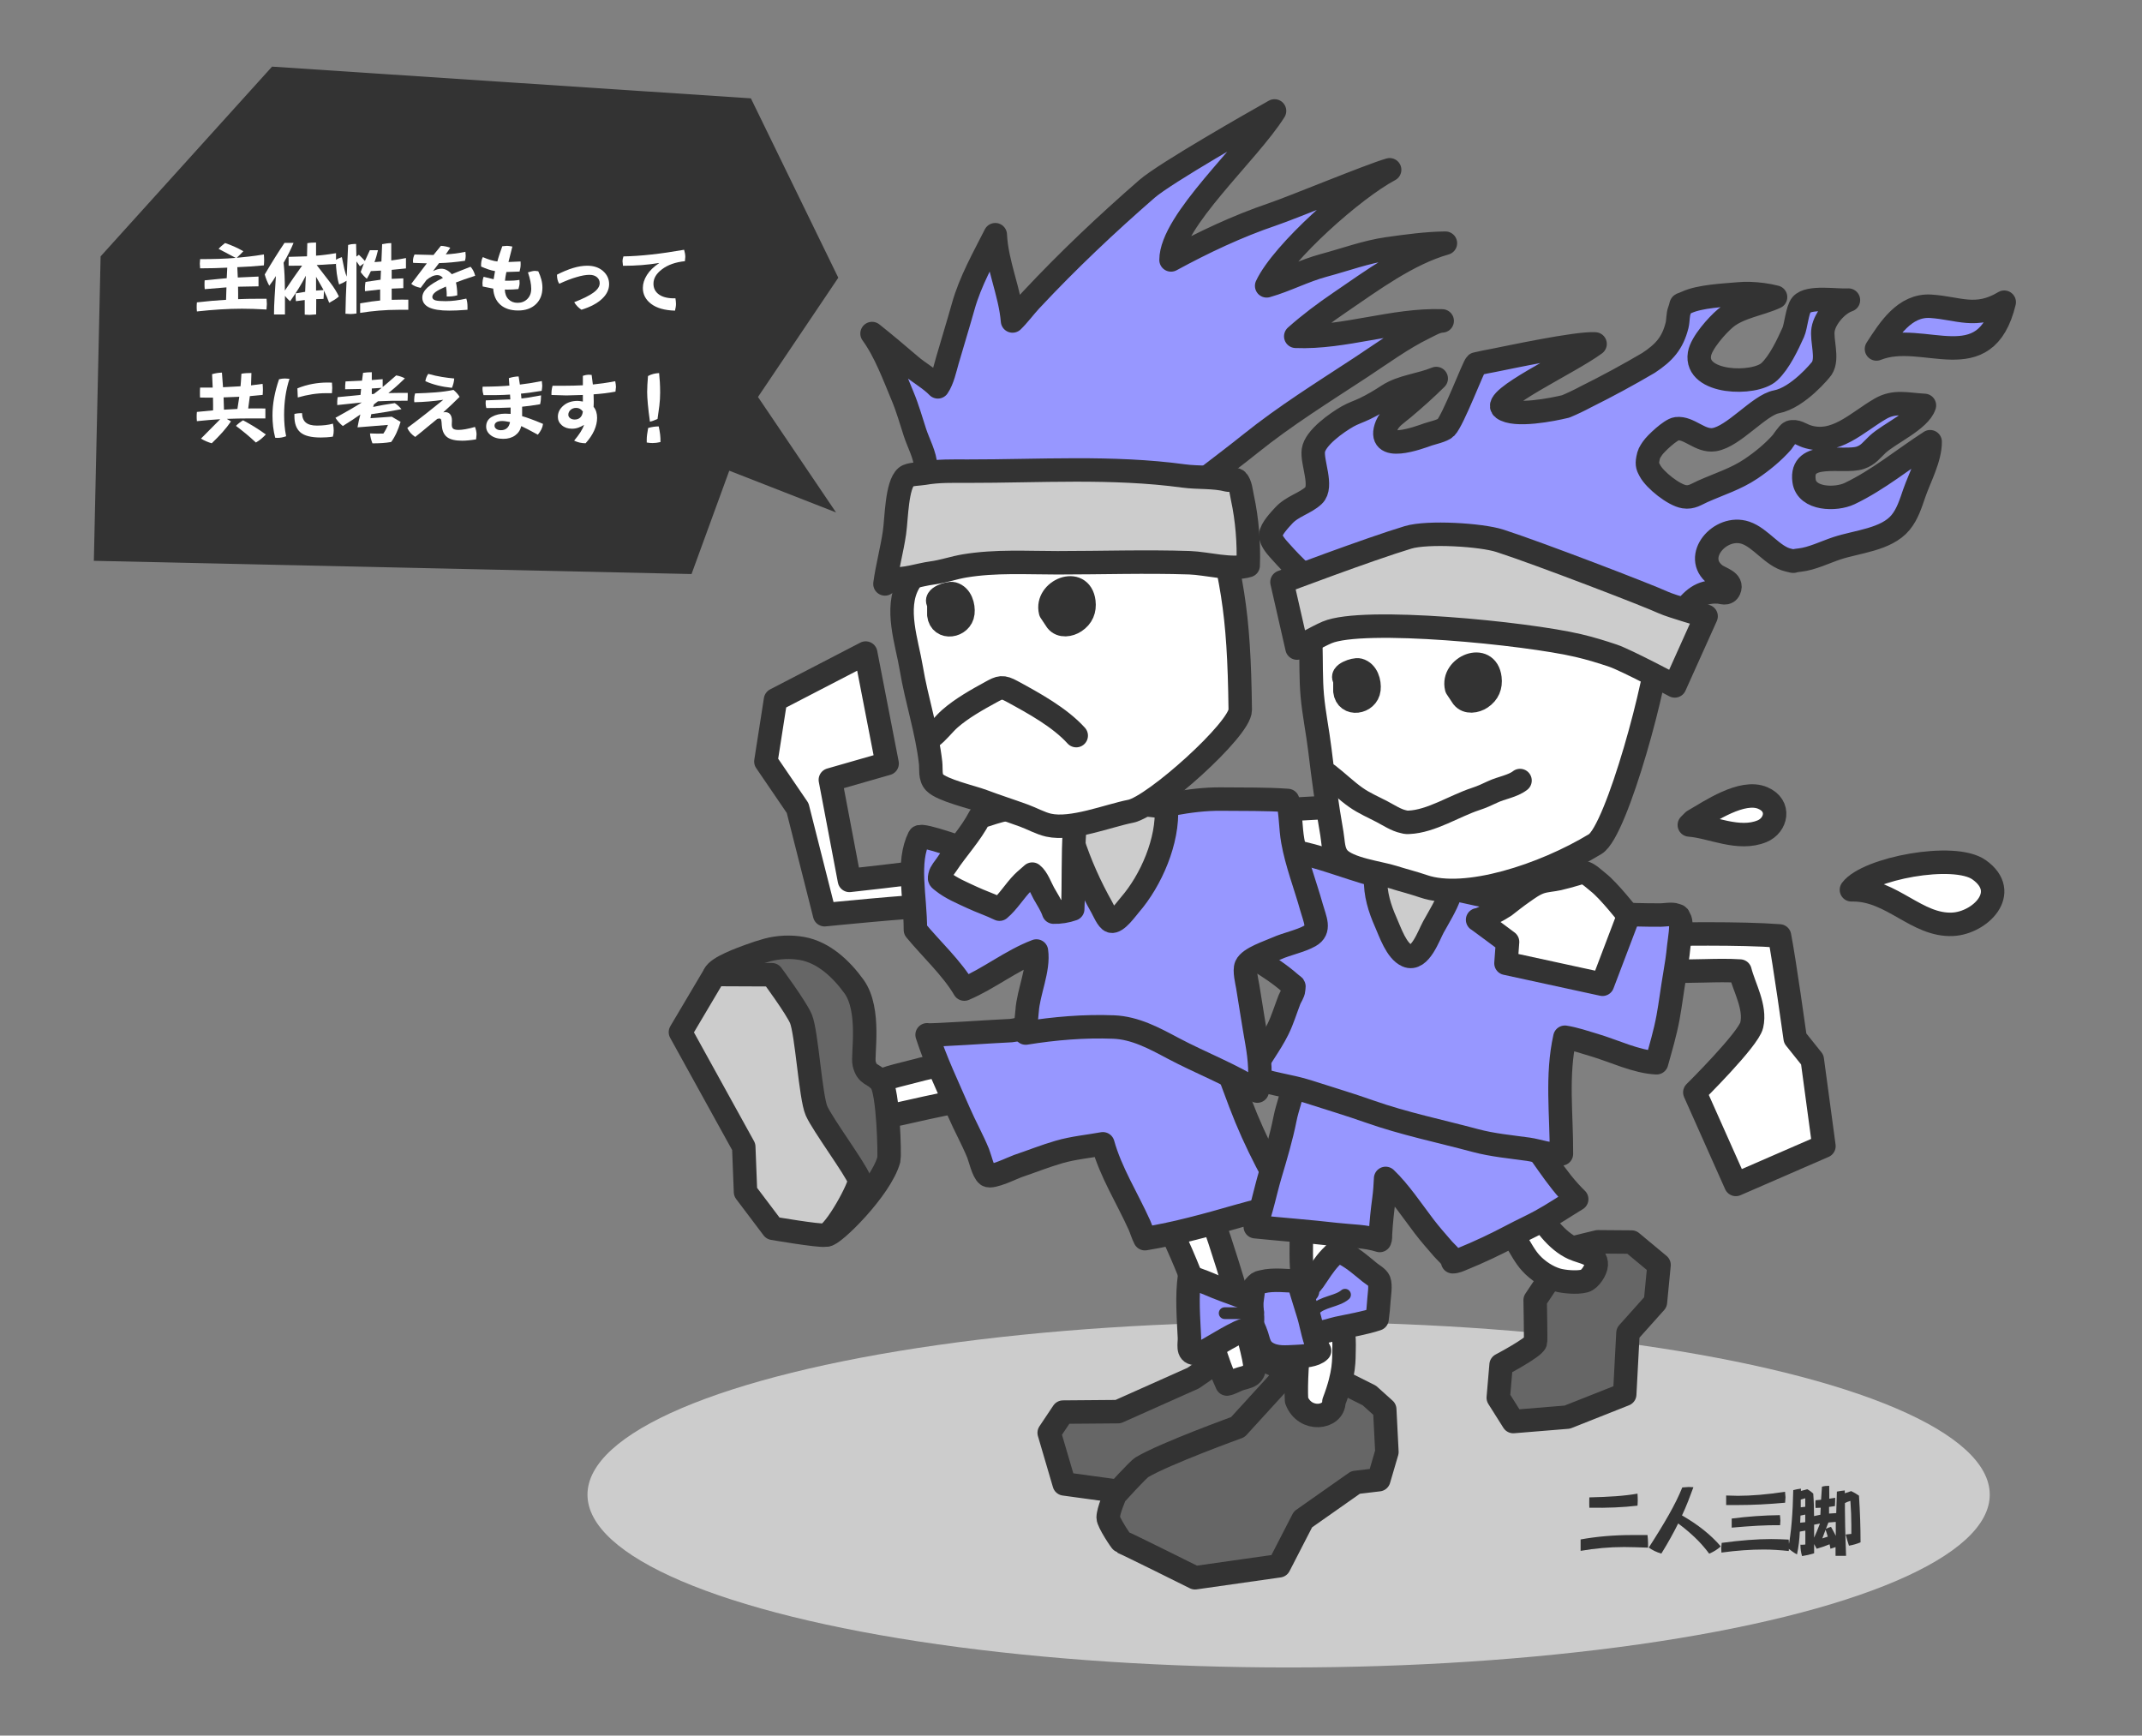 <?xml version="1.0" encoding="utf-8"?>
<!-- Generator: Adobe Illustrator 16.0.0, SVG Export Plug-In . SVG Version: 6.00 Build 0)  -->
<!DOCTYPE svg PUBLIC "-//W3C//DTD SVG 1.1//EN" "http://www.w3.org/Graphics/SVG/1.1/DTD/svg11.dtd">
<svg version="1.1" id="レイヤー_1" xmlns="http://www.w3.org/2000/svg" xmlns:xlink="http://www.w3.org/1999/xlink" x="0px"
	 y="0px" width="274px" height="222px" viewBox="0 0 274 222" enable-background="new 0 0 274 222" xml:space="preserve">
<rect x="0" y="0" width="274" height="222" fill="#808080" stroke="none"/>
<path fill="#FFFFFF" stroke="#333333" stroke-width="3" stroke-linecap="round" stroke-linejoin="round" d="M118.815,111.364
	c-2.091,0.368-10.158,1.247-10.158,1.247l-2.44-12.864l7.263-2.084l-2.742-14.131l-11.536,5.977l-1.232,7.894l4.063,5.958
	L105.485,117c0,0,11.184-1.128,13.812-1.127L118.815,111.364z"/>
<path fill="#FFFFFF" stroke="#333333" stroke-width="3" stroke-linecap="round" stroke-linejoin="round" d="M161.47,103.632
	c5.31-0.016,10.635-0.765,15.963-0.394c0.144,2.266-0.293,4.556-0.199,6.76c-5.205,0.294-10.521-0.395-15.765-0.395V103.632z"/>
<ellipse fill="#CCCCCC" cx="164.837" cy="191.18" rx="89.688" ry="22.105"/>
<path fill="#666666" stroke="#333333" stroke-width="3" stroke-linecap="round" stroke-linejoin="round" d="M158.293,172.36
	l-5.654,3.91l-9.619,4.292l-7.038,0.058l-1.772,2.65l1.921,6.534l8.923,1.224l10.284-0.769l1.537-1.418c0,0,2.836-2.444,4.241-3.638
	c1.926-1.638,3.98-3.126,5.651-5.031c1.101-1.255,0.953-2.153,0.348-3.684L158.293,172.36z"/>
<path fill="#666666" stroke="#333333" stroke-width="3" stroke-linecap="round" stroke-linejoin="round" d="M163.89,176.458
	l-5.554,6.084c0,0-9.301,3.368-12.256,5.125c-0.516,0.307-3.421,3.52-3.421,3.52s-0.899,2.03-0.905,2.923
	c-0.004,0.576,1.638,3.072,1.777,3.127c0.779,0.307,9.334,4.572,9.334,4.572l10.754-1.53l3.055-5.933l6.726-4.728l2.972-0.353
	l1.038-3.541l-0.277-5.454l-1.968-1.773l-5.319-2.666l-2.702,0.064L163.89,176.458z"/>
<g>
	<path fill="#FFFFFF" stroke="#333333" stroke-width="3" stroke-linecap="round" stroke-linejoin="round" d="M123.002,135.684
		c-1.892,0.439-3.813,0.718-5.688,1.229c-1.152,0.314-2.337,0.57-3.479,0.911c-0.795,0.237-1.482,0.76-2.263,1.029
		c0.245,0.894,0.22,1.967,0.317,2.89c0.039,0.373,0.007,1.021,0.413,1.206c0.299,0.137,0.988-0.11,1.264-0.166
		c1.104-0.228,2.203-0.46,3.301-0.716c2.123-0.494,4.261-0.901,6.385-1.378c0.51-0.114,1.05-0.173,1.552-0.308
		c0.059-0.017,0.199-0.02,0.244-0.057c0.35-0.287,0.08-1.512,0.068-1.935c-0.016-0.557-0.8-3.898-1.548-3.347L123.002,135.684z"/>
	<g>
		<path fill="#666666" stroke="#333333" stroke-width="3" stroke-linecap="round" stroke-linejoin="round" d="M91.409,124.647
			c0.409-0.943,3.431-2.011,4.401-2.373c0.746-0.277,1.549-0.546,2.318-0.755c1.423-0.387,3.034-0.458,4.484-0.197
			c2.737,0.492,4.996,2.604,6.625,4.857c2.182,3.018,1.046,8.856,1.302,9.861c0.41,1.603,1.073,1.135,2.106,2.312
			c1.01,1.149,1.168,9.546,1.063,9.936c-0.998,3.743-7.232,9.846-7.977,9.675c-1.031-0.236-2.406-2.084-3.061-2.814
			c-1.095-1.22-1.707-2.771-2.481-4.201c-1.857-3.423-2.952-7.541-3.894-11.303c-0.642-2.56-1.128-5.208-1.948-7.719L91.409,124.647
			z"/>
		<g>
			<path fill="#CCCCCC" stroke="#333333" stroke-width="3" stroke-linecap="round" stroke-linejoin="round" d="M91.409,124.647
				l7.335,0.032c0,0,3.137,4.238,3.717,5.653c0.732,1.782,1.218,9.993,1.987,11.754c0.756,1.729,4.995,7.455,5.483,8.828
				c0.239,0.674-3.121,6.87-4.375,7.069c-0.82,0.133-6.683-0.872-6.683-0.872l-3.507-4.645l-0.226-5.775l-8.1-14.669L91.409,124.647
				z"/>
		</g>
	</g>
</g>
<path fill="#FFFFFF" stroke="#333333" stroke-width="3" stroke-linecap="round" stroke-linejoin="round" d="M209.316,119.498
	c5.219,0,13.138-0.178,18.317,0.215c0.629,3.223,2.003,13.095,2.003,13.095l2.187,2.732l1.492,11.061l-11.268,4.899l-5.249-11.774
	c0,0,6.862-6.788,7.28-8.605c0.535-2.326-0.973-4.829-1.5-6.917c-2.963-0.194-5.967,0.13-8.935-0.033
	c-1.249-0.068-3.209,0.155-4.329-0.374V119.498z"/>
<path fill="#666666" stroke="#333333" stroke-width="3" stroke-linecap="round" stroke-linejoin="round" d="M196.374,166.296
	c0,0,0.1,5.232,0.046,5.384c-0.254,0.713-4.403,2.897-4.403,2.897l-0.361,4.205l1.922,3.046l6.903-0.565l7.349-2.912l0.416-7.858
	l3.513-3.929l0.462-4.772l-3.513-2.923l-4.321-0.033l-3.626,0.88L196.374,166.296z"/>
<path fill="#FFFFFF" stroke="#333333" stroke-width="3" stroke-linecap="round" stroke-linejoin="round" d="M195.834,161.569
	c0.875,0.957,2.125,1.78,3.344,2.136c0.85,0.248,2.561,0.402,3.517,0.147c0.71-0.19,1.46-1.411,1.496-2.062
	c0.081-1.446-1.701-1.549-2.956-2.114c-2.067-0.931-3.976-3.369-4.856-5.494c-0.11-0.267-2.487-0.131-2.782-0.083
	c-1.014,0.168-2.011,0.723-1.626,1.862c0.321,0.948,1.42,1.867,1.958,2.733C194.531,159.667,195.056,160.719,195.834,161.569z"/>
<g>
	<path fill="#FFFFFF" stroke="#333333" stroke-width="3" stroke-linecap="round" stroke-linejoin="round" d="M148.217,154.653
		c0.758,0.822,1.317,2.211,1.797,3.244c0.757,1.624,1.488,3.294,2.15,4.959c0.84,2.11,1.663,4.351,2.26,6.541
		c0.28,1.025,0.495,2.073,0.819,3.082c0.513,1.598,1.014,3.067,1.706,4.551c0.474-0.083,0.974-0.387,1.416-0.567
		c0.404-0.167,1.272-0.303,1.629-0.584c0.333-0.263,0.461-0.686,0.515-1.089c0.189-1.433-4.641-17.245-6.07-20.583
		c-0.19-0.444-0.437-1.941-0.905-2.158c-0.386-0.176-1.896,0.598-2.293,0.715c-0.346,0.102-0.653,0.072-0.762,0.339L148.217,154.653
		z"/>
</g>
<path fill="#FFFFFF" stroke="#333333" stroke-width="3" stroke-linecap="round" stroke-linejoin="round" d="M171.509,154.883
	c0,4.171-0.078,8.321,0.125,12.487c0.091,1.842,0.361,3.491,0.293,5.338c-0.04,1.099,0.132,2.875-1.297,6.588
	c0,2.123-3.714,2.622-4.78-0.188c-0.235-4.589,0.975-12.125,0.665-16.712c-0.094-1.372-0.05-2.755-0.05-4.132
	c0-0.871-0.19-1.93-0.065-2.795c0.026-0.176-0.003-0.288,0.067-0.449c1.487,0.162,3.41,0.797,4.784,0.702L171.509,154.883z"/>
<path fill="#9797FF" stroke="#333333" stroke-width="3" stroke-linecap="round" stroke-linejoin="round" d="M118.592,132.36
	c1.08,3.354,2.67,6.659,4.073,9.901c0.767,1.77,1.714,3.46,2.451,5.243c0.228,0.551,0.647,2.421,1.191,2.812
	c0.552,0.399,3.294-0.965,3.867-1.157c1.771-0.596,3.506-1.295,5.3-1.814c1.832-0.531,3.753-0.703,5.602-1.042
	c1.012,3.64,3.122,6.95,4.667,10.378c0.258,0.573,0.432,1.227,0.712,1.757c4-0.648,8.058-1.772,11.958-2.896
	c2.138-0.616,4.396-1.169,6.614-1.303c-0.74-1.936-2.073-3.821-3.033-5.687c-1.28-2.488-2.359-4.858-3.349-7.473
	c-0.971-2.561-1.894-5.184-2.991-7.69c-0.441-1.01-1.193-2.253-1.329-3.374c-2.922-0.11-5.856-0.148-8.73-0.767
	c-2.46-0.53-4.928-1.142-7.366-1.77c-1.329-0.343-1.271-0.311-2.42,0.6c-2.157,1.708-4.151,3.735-6.995,3.774
	C127.918,131.865,118.641,132.511,118.592,132.36z"/>
<path fill="#9797FF" stroke="#333333" stroke-width="3" stroke-linecap="round" stroke-linejoin="round" d="M165.43,138.739
	c-0.149,1.428-0.762,2.896-1.045,4.325c-0.481,2.438-1.21,4.852-1.917,7.242c-0.623,2.099-1.103,4.618-1.898,6.6
	c3.419,0.349,6.879,0.6,10.289,0.995c1.836,0.212,3.864,0.199,5.633,0.768c0.124-0.248,0.079-0.526,0.098-0.849
	c0.081-1.488,0.242-2.973,0.44-4.45c0.12-0.896,0.174-1.746,0.217-2.641c1.771,1.681,3.398,4.134,4.905,6.111
	c0.78,1.024,1.614,1.962,2.453,2.934c0.396,0.458,1.112,0.977,1.219,1.615c0.422,0.002,0.81-0.188,1.224-0.356
	c2.162-0.878,4.332-1.905,6.396-3c1.201-0.64,2.446-1.196,3.639-1.849c1.586-0.866,3.068-1.871,4.605-2.802
	c-2.771-2.671-4.603-6.193-7.095-9.105c-0.577-0.674-1.158-1.341-1.748-2.003c-0.396-0.445-0.912-1.393-1.409-1.726
	c-0.5-0.335-0.696-0.285-1.427-0.285c-3.696-0.002-7.248-0.29-10.868-1.12c-2.05-0.47-4.098-1.004-6.158-1.438
	c-1.184-0.25-2.62-0.8-3.837-0.776L165.43,138.739z"/>
<g>
	<path fill="#9797FF" stroke="#333333" stroke-width="3" stroke-linecap="round" stroke-linejoin="round" d="M165.177,108.847
		c3.52,0.606,6.985,2.06,10.432,3.008c3.81,1.046,7.833,1.252,11.695,2.155c4.38,1.024,8.976,1.593,13.433,2.202
		c1.833,0.251,3.671,0.455,5.511,0.618c2.077,0.185,4.104,0.21,6.195,0.21c0.462,0,1.438-0.183,1.894,0
		c0.578,0.231,0.191-0.054,0.528,0.476c0.371,0.583-0.068,2.932-0.123,3.522c-0.114,1.236-0.299,2.456-0.512,3.676
		c-0.318,1.813-0.528,3.646-0.863,5.457c-0.36,1.944-0.931,3.865-1.46,5.765c-2.575-0.104-5.475-1.524-7.958-2.258
		c-1.239-0.366-2.491-0.805-3.771-1.008c-1.102,4.927-0.412,9.946-0.444,14.922c-1.305,0.248-2.947-0.414-4.235-0.594
		c-2.255-0.316-4.576-0.523-6.782-1.115c-4.491-1.206-9.113-2.154-13.507-3.704c-2.609-0.92-5.274-1.713-7.906-2.562
		c-2.392-0.771-5.053-0.982-7.353-1.983c0.99-2.081,2.503-3.914,3.52-5.985c0.591-1.201,0.986-2.531,1.469-3.773
		c0.153-0.392,0.506-0.852,0.533-1.266c0.045-0.682,0.185-0.309-0.443-0.859c-2.465-2.164-6.005-4.082-8.987-5.479
		c0.054-0.812,1.059-1.821,1.546-2.462c0.961-1.264,1.778-2.58,2.622-3.929c1.231-1.968,2.632-4.236,4.126-5.979L165.177,108.847z"
		/>
	<path fill="#CCCCCC" stroke="#333333" stroke-width="3" stroke-linecap="round" stroke-linejoin="round" d="M175.97,112.386
		c-0.071,1.944,0.519,3.828,1.292,5.566c0.559,1.259,1.356,3.687,2.727,4.286c1.66,0.725,2.793-2.641,3.373-3.679
		c1.611-2.889,3.109-4.999,2.304-8.489c-0.54-2.339-2.416-1.416-4.428-1.05c-1.623,0.294-3.382,0.48-4.952,0.95L175.97,112.386z"/>
</g>
<path fill="#9797FF" stroke="#333333" stroke-width="3" stroke-linecap="round" stroke-linejoin="round" d="M117.581,107.078
	c-1.615,3.277-0.485,7.43-0.485,11.864c2.002,2.433,4.667,4.867,6.257,7.571c3.163-1.344,5.989-3.646,9.227-4.871
	c0.347,2.362-1.039,5.245-1.197,7.703c-0.056,0.866-0.273,1.951-0.183,2.791c3.707-0.595,7.481-0.917,11.245-0.771
	c2.763,0.107,5.201,1.437,7.598,2.712c3.556,1.892,7.399,3.33,10.782,5.484c0.62-1.535,0.264-4.467-0.034-6.158
	c-0.426-2.405-0.793-4.817-1.188-7.232c-0.093-0.572-0.47-2.028-0.197-2.64c0.441-0.991,2.853-1.75,3.925-2.23
	c1.287-0.578,3.022-0.912,4.212-1.581c1.392-0.781,0.669-2.073,0.224-3.667c-0.786-2.812-1.896-5.636-2.401-8.506
	c-0.3-1.701-0.231-3.479-0.645-5.16c-2.779-0.205-5.667-0.142-8.46-0.177c-4.159-0.054-8.274,1.065-12.327,1.884
	c-4.75,0.961-9.253,2.789-13.872,4.209c-1.817,0.558-3.397,1.028-5.283,0.71C124.013,108.883,117.841,106.55,117.581,107.078z"/>
<path fill="#CCCCCC" stroke="#333333" stroke-width="3" stroke-linecap="round" stroke-linejoin="round" d="M137.179,107.507
	c0.93,2.927,2.26,5.89,3.775,8.572c0.21,0.373,0.735,1.613,1.176,1.742c0.708,0.207,1.938-1.548,2.388-2.066
	c2.735-3.149,4.942-8.23,4.678-12.519c-2.461-0.271-4.868-0.709-7.327-0.113"/>
<path fill="#FFFFFF" stroke="#333333" stroke-width="3" stroke-linecap="round" stroke-linejoin="round" d="M125.315,104.517
	c-1.132,2.189-2.909,4.06-4.256,6.108c-0.249,0.378-0.741,0.911-0.824,1.372c-0.083,0.462-0.11,0.381,0.351,0.754
	c1.076,0.871,2.498,1.453,3.746,2.037c1.152,0.538,2.38,0.945,3.521,1.503c1.102-0.923,1.945-2.352,2.978-3.393
	c0.385-0.389,0.831-0.725,1.215-1.09c0.649,0.496,1.086,1.761,1.486,2.466c0.44,0.775,0.953,1.545,1.245,2.395
	c0.772,0.027,1.716-0.127,2.444-0.393c0.147-3.383,0.003-6.789,0.234-10.167c0.068-1.009-0.133-0.856-1.178-1.106
	c-1.35-0.322-2.708-0.638-4.046-1.005c-0.737-0.201-1.614-0.573-2.39-0.619C128.651,103.309,125.315,104.517,125.315,104.517z"/>
<path fill="#FFFFFF" stroke="#333333" stroke-width="3" stroke-linecap="round" stroke-linejoin="round" d="M189.011,117.648
	c0.216,0.121,3.833,2.827,3.833,2.827l-0.203,2.738l12.349,2.683l3.333-8.771c0,0-2.527-3.218-3.869-4.263
	c-0.53-0.411-1.224-1.132-1.901-1.276c-0.26-0.054-0.621,0.112-0.853,0.179c-0.774,0.226-1.54,0.446-2.328,0.626
	c-0.757,0.173-1.572,0.197-2.31,0.436c-0.821,0.266-1.588,0.838-2.288,1.327c-0.803,0.559-1.569,1.166-2.339,1.767
	C192.188,116.114,189.226,117.768,189.011,117.648z"/>
<g>
	<path fill="#9797FF" stroke="#333333" stroke-width="3" stroke-linecap="round" stroke-linejoin="round" d="M167.27,165.121
		c-0.184-0.327,0.549-1.027,0.755-1.323c0.702-1.007,1.339-2.084,2.195-2.972c0.715-0.741,0.852-0.931,1.826-0.41
		c1.166,0.626,2.17,1.526,3.193,2.356c0.295,0.238,1.019,0.648,1.17,1.046c0.231,0.615,0.027,1.801-0.014,2.413
		c-0.054,0.823-0.13,1.665-0.245,2.482c-1.617,0.536-3.412,0.825-5.077,1.185c-0.666,0.144-1.587,0.505-2.279,0.5
		c-0.254-0.003-0.335-0.023-0.545-0.131c-1.159-0.599-1.81-2.353-2.575-3.341L167.27,165.121z"/>
	<path fill="#9797FF" stroke="#333333" stroke-width="3" stroke-linecap="round" stroke-linejoin="round" d="M160.195,167.826
		c-0.259-0.424,0.007-1.736,0.068-2.306c0.077-0.742,0.069-0.825,0.483-1.229c0.292-0.284,0.414-0.26,0.755-0.347
		c1.357-0.351,3.188-0.104,4.59-0.067c0.389,1.465,0.883,2.919,1.315,4.369c0.391,1.315,0.676,3.272,1.391,4.522
		c-0.583,0.614-2.074,0.709-2.928,0.744c-1.365,0.056-2.676,0.234-3.857-0.5c-0.842-0.524-0.958-1.247-1.247-2.195
		c-0.221-0.726-0.629-1.353-0.779-2.089L160.195,167.826z"/>
	<path fill="#9797FF" stroke="#333333" stroke-width="3" stroke-linecap="round" stroke-linejoin="round" d="M158.464,165.701
		c-1.289-0.47-2.576-0.926-3.828-1.473c-0.809-0.354-1.681-0.601-2.473-0.985c-0.363,2.549-0.133,5.289-0.013,7.857
		c0.037,0.794-0.335,1.964,0.708,2.012c0.85,0.038,1.665-0.501,2.364-0.911c1.091-0.638,2.164-1.279,3.305-1.826
		c0.302-0.146,1.253-0.41,1.482-0.728c0.387-0.546,0.138-1.761,0.116-2.398C160.089,166.192,159.407,166.044,158.464,165.701z"/>
	<path fill="#9797FF" stroke="#333333" stroke-width="1.5" stroke-linecap="round" stroke-linejoin="round" d="M168.169,167.549
		c0.856-1.038,2.91-1.081,3.886-1.943"/>
	<path fill="#9797FF" stroke="#333333" stroke-width="1.5" stroke-linecap="round" stroke-linejoin="round" d="M156.657,167.965
		c1.133,0,2.265,0,3.397,0"/>
</g>
<g>
	<path fill="#9797FF" stroke="#333333" stroke-width="3" stroke-linecap="round" stroke-linejoin="round" d="M163.885,70.635
		c-0.456-0.512-1.364-1.44-1.334-2.206c0.031-0.77,1.183-1.963,1.648-2.475c1.093-1.204,2.777-1.572,3.835-2.574
		c1.208-1.147-0.237-4.229-0.033-5.754c0.219-1.623,3.018-3.579,4.403-4.369c0.646-0.368,1.5-0.652,2.197-0.989
		c1.05-0.508,1.976-1.062,2.945-1.695c1.797-1.171,4.146-1.314,6.173-2.158c-1.347,1.333-2.79,2.625-4.245,3.843
		c-0.717,0.599-1.72,1.234-2.078,2.128c-1.489,3.713,4.165,1.571,5.28,1.177c0.431-0.153,1.873-0.463,2.27-0.865
		c0.937-0.945,3.559-7.884,3.875-8.141c0.734-0.174,1.474-0.326,2.218-0.458c1.775-0.343,10.651-2.264,13.001-2.109
		c-3.366,2.485-13.364,7.046-11.782,8.251c1.481,1.128,6.358,0.148,8.022-0.255c0.877-0.368,1.735-0.776,2.574-1.226
		c2.726-1.354,5.4-2.801,8.02-4.342c1.999-1.32,3.075-2.515,3.649-4.801c0.152-0.608,0.089-1.351,0.316-1.937
		c0.396-1.023-0.14-0.522,0.906-1.001c1.726-0.793,4.734-0.913,6.645-1.085c0.501-0.045,0.958-0.06,1.454-0.043
		c1.088,0.036,2.225,0.182,3.282,0.453c-1.992,0.924-4.677,1.253-6.407,2.697c-1.05,0.875-3.093,3.155-3.327,4.578
		c-0.628,3.836,7.045,4.025,8.932,2.273c1.307-1.214,2.37-3.505,3.069-5.051c0.335-0.74,0.51-2.906,1.048-3.532
		c0.946-1.103,4.438-0.483,6.006-0.583c-1.457,0.487-2.993,2.287-3.238,3.737c-0.241,1.428,0.672,3.702-0.168,4.992
		c-0.133,0.204-3.027,3.754-5.811,4.283c-2.21,0.42-5.465,4.457-7.959,4.838c-1.797,0.275-3.191-1.598-4.804-1.398
		c-0.76,0.095-2.68,1.897-3.087,2.505c-0.366,0.545-0.463,0.681-0.588,1.336c-0.15,0.797,0.006,1.042,0.272,1.542
		c0.621,1.166,3.034,3.106,4.38,3.315c0.949,0.147,1.506-0.299,2.351-0.676c2.103-0.941,4.251-1.595,6.175-2.888
		c1.452-0.979,2.855-2.126,4.007-3.435c-0.053,0.059,0.793-1.174,1.023-1.252c0.747-0.258,1.41,0.294,2.063,0.514
		c3.705,1.24,6.473-1.791,9.492-3.524c1.815-1.043,3.352-0.542,5.615-0.422c-0.602,1.901-4.522,3.6-6.011,5
		c-0.783,0.737-1.172,1.354-2.201,1.699c-2.141,0.719-7.715-1.053-7.188,2.938c0.321,2.431,4.076,2.477,5.822,1.646
		c3.668-1.745,6.929-4.457,10.309-6.637c0.017,2.126-1.349,4.615-2.037,6.6c-0.45,1.3-0.858,2.653-1.752,3.734
		c-1.812,2.195-5.535,2.432-8.137,3.292c-1.471,0.487-3.216,1.349-4.735,1.51c-1.31,0.14-0.384,0.25-1.499-0.001
		c-1.992-0.451-3.514-2.848-5.466-3.494c-3.244-1.074-6.816,3.1-3.85,5.365c0.679,0.518,2.272,0.829,1.775,1.919
		c-0.303,0.666-0.864,0.312-1.463,0.286c-2.214-0.099-3.241,0.941-4.596,2.675c-0.854,1.092-1.568,2.963-2.771,3.433
		c-1.427,0.557-3.814-0.774-4.844-1.224c-4.174-1.82-8.64-4.481-13.252-5.108c-3.134-0.426-5.487,1.852-7.214,4.207
		c-0.855,1.167-0.869,1.769-2.408,1.987c-2.173,0.309-4.671,0.106-6.881,0.136c-0.305,0.003-0.636,0.23-0.942,0.149
		c-1.017-0.271-1.818-1.363-2.608-2.005C170.667,77.07,166.923,74.051,163.885,70.635z"/>
	<path fill="#FFFFFF" stroke="#333333" stroke-width="3" stroke-linecap="round" stroke-linejoin="round" d="M166.757,75.839
		c1.353,3.914,0.731,8.978,1.108,13.148c0.208,2.295,0.685,4.579,0.962,6.866c0.438,3.616,0.92,7.208,1.545,10.769
		c0.193,1.096,0.125,2.247,0.826,3.086c1.216,1.46,5.301,1.934,7.013,2.483c1.271,0.408,2.595,0.729,3.851,1.163
		c5.418,1.869,15.389-1.38,21.997-5.391c2.778-1.686,8.121-21.547,8.135-25.947c0.006-1.792,0.301-2.438-0.804-3.455
		c-0.975-0.28-1.948-0.559-2.922-0.842c-2.15-0.626-4.288-1.237-6.475-1.736c-4.128-0.941-8.358-1.556-12.547-2.193
		c-2.778-0.423-5.488-0.428-8.303-0.428c-1.105,0-2.211-0.009-3.318,0c-2.413,0.02-6.602-0.483-8.521,0.618L166.757,75.839z"/>
	<path fill="#FFFFFF" stroke="#333333" stroke-width="3" stroke-linecap="round" stroke-linejoin="round" d="M169.887,99.101
		c1.195,0.922,2.32,2.029,3.574,2.909c1.051,0.737,2.213,1.226,3.347,1.822c0.797,0.417,1.814,1.089,2.725,1.27
		c0.313,0.061,0.212,0.099,0.694,0.079c2.843-0.115,5.861-2.108,8.511-2.974c0.825-0.27,1.46-0.565,2.229-0.929
		c1.062-0.502,2.559-0.717,3.473-1.441"/>
	<path fill="#333333" stroke="#333333" stroke-width="3" stroke-linecap="round" stroke-linejoin="round" d="M172.038,86.874
		c-0.708-0.619,1.252-1.32,1.785-1.175c1.038,0.282,1.394,1.561,1.29,2.481c-0.192,1.725-2.854,2.162-3.075,0.22V86.874z"/>
	<path fill="#333333" stroke="#333333" stroke-width="3" stroke-linecap="round" stroke-linejoin="round" d="M186.318,87.984
		c-0.67-2.698,3.864-4.583,4.272-1.25c0.127,1.04-0.221,1.915-1.128,2.52c-0.698,0.463-1.78,0.643-2.359-0.089L186.318,87.984z"/>
	<path fill="#CCCCCC" stroke="#333333" stroke-width="3" stroke-linecap="round" stroke-linejoin="round" d="M165.913,82.895
		l-1.927-8.446c0,0,11.021-4.171,16.134-5.715c2.49-0.751,9.359-0.336,11.735,0.439c0.076,0.024,0.151,0.049,0.226,0.074
		c4.747,1.541,18.531,6.826,20.727,7.837c0.966,0.446,5.434,1.74,5.434,1.74l-4.01,8.912c0,0-6.255-3.313-7.87-3.858
		c-1.496-0.507-2.942-0.945-4.472-1.305c-6.711-1.578-27.509-3.648-32.132-1.682C168.503,81.426,165.913,82.895,165.913,82.895z"/>
</g>
<g>
	<path fill="#9797FF" stroke="#333333" stroke-width="3" stroke-linecap="round" stroke-linejoin="round" d="M118.406,59.656
		c-0.042-1.404-0.93-2.992-1.365-4.334c-0.496-1.525-0.943-3.113-1.563-4.598c-1.102-2.634-2.254-5.781-3.928-8.06
		c1.67,1.323,3.312,2.721,4.937,4.108c1.065,0.91,2.54,1.727,3.479,2.711c0.613-0.89,0.914-2.321,1.213-3.356
		c0.672-2.319,1.388-4.624,2.04-6.948c0.896-3.195,2.596-6.2,4.094-9.158c0.179,3.785,1.899,7.341,2.207,11.036
		c0.706-0.67,1.648-1.909,2.272-2.579c0.055-0.059,0.11-0.118,0.166-0.177c4.639-4.964,9.619-9.667,14.759-14.14
		c2.316-2.015,13.626-8.461,16.319-9.973c-3.354,5.347-13.225,14.059-13.241,19.06c4.136-2.249,8.484-4.309,12.978-5.831
		c2.649-0.896,12.347-4.932,14.986-5.7c-4.601,2.439-13.718,10.55-15.732,14.847c2.499-0.708,4.797-1.95,7.341-2.629
		c2.657-0.71,5.403-1.728,8.129-2.112c2.414-0.34,4.96-0.693,7.396-0.719c-4.794,1.36-9.437,4.808-13.48,7.561
		c-1.997,1.358-3.877,2.766-5.665,4.353c6.229,0.25,12.494-2.193,18.733-1.971c-0.763,0.032-1.572,0.533-2.239,0.857
		c-2.883,1.4-5.55,3.372-8.216,5.122c-4.753,3.118-9.618,6.142-14.045,9.698c-3.539,2.842-7.165,5.393-10.572,8.393
		c-0.693,0.61-1.346,1.518-2.155,1.964c-1.167,0.642-3.6,0.319-4.885,0.365c-0.686,0.024-1.367,0.027-2.052,0.025
		c-2.329-0.004-4.655,0-6.983,0c-1.546,0-3.2-0.358-4.719-0.249L118.406,59.656z"/>
	<path fill="#FFFFFF" stroke="#333333" stroke-width="3" stroke-linecap="round" stroke-linejoin="round" d="M116.572,85.489
		c0.674,4.053,2.011,8.004,2.469,12.085c0.09,0.802-0.119,1.862,0.511,2.51c0.977,1.007,4.784,1.859,6.143,2.373
		c1.742,0.658,3.528,1.225,5.281,1.863c0.999,0.364,2.122,0.992,3.156,1.224c2.999,0.669,7.589-1.205,10.505-1.779
		c2.945-0.58,14.044-10.501,14.012-12.968c-0.165-12.923-1.021-16.822-4.327-29.145c-6.356-0.624-13.062,0.079-19.465,0.154
		c-2.01,0.023-4.026,0.004-6.035,0c-0.184,0-3.455-0.278-3.98,0.056c-0.879,0.56-1.136,1.873-1.549,2.668
		c-1.885,3.632-5.097,6.552-7.075,10.082C114.421,77.815,116.021,82.163,116.572,85.489z"/>
	<path fill="#FFFFFF" stroke="#333333" stroke-width="3" stroke-linecap="round" stroke-linejoin="round" d="M119.074,94.298
		c0.863-0.6,1.618-1.656,2.442-2.379c1.518-1.328,3.458-2.417,5.235-3.388c1.174-0.641,1.46-0.776,2.714-0.094
		c2.772,1.507,6.097,3.326,8.204,5.655"/>
	<path fill="#333333" stroke="#333333" stroke-width="3" stroke-linecap="round" stroke-linejoin="round" d="M120.094,77.115
		c-0.709-0.618,1.252-1.319,1.786-1.175c1.038,0.282,1.392,1.561,1.289,2.481c-0.193,1.725-2.854,2.163-3.075,0.22V77.115z"/>
	<path fill="#333333" stroke="#333333" stroke-width="3" stroke-linecap="round" stroke-linejoin="round" d="M134.375,78.225
		c-0.67-2.698,3.864-4.583,4.272-1.249c0.126,1.039-0.221,1.914-1.129,2.518c-0.698,0.464-1.779,0.644-2.358-0.089L134.375,78.225z"
		/>
	<path fill="#CCCCCC" stroke="#333333" stroke-width="3" stroke-linecap="round" stroke-linejoin="round" d="M114.095,74.013
		c1.612,0.191,3.513-0.511,5.137-0.725c1.406-0.187,2.778-0.675,4.187-0.908c3.924-0.649,7.912-0.395,11.865-0.395
		c5.62,0,11.269-0.192,16.888-0.006c2.214,0.074,5.438,1.005,7.494,0.364c0.103-2.899-0.132-5.876-0.738-8.68
		c-0.138-0.633-0.24-1.778-0.696-2.225c-0.229-0.223-0.945,0.028-1.157-0.028c-1.8-0.473-3.825-0.279-5.664-0.53
		c-9.15-1.243-18.476-0.603-27.68-0.615c-1.849-0.003-3.739-0.057-5.563,0.275c-0.543,0.099-1.816,0.081-2.249,0.443
		c-1.228,1.027-1.232,5.327-1.501,7.159c-0.323,2.2-0.913,4.333-1.216,6.546L114.095,74.013z"/>
</g>
<path fill="#9797FF" stroke="#333333" stroke-width="3" stroke-linecap="round" stroke-linejoin="round" d="M240.034,44.637
	c1.612-2.495,3.6-5.681,6.949-5.462c3.531,0.23,5.803,1.641,9.394-0.522C253.935,48.697,246.063,42.206,240.034,44.637
	L240.034,44.637z"/>
<g>
	<g>
		<g>
			<polygon fill-rule="evenodd" clip-rule="evenodd" fill="#333333" points="96.96,50.777 107.233,35.523 96.053,12.579 34.8,8.523 
				12.87,32.792 12.006,71.733 88.459,73.425 93.287,60.206 106.943,65.544 			"/>
		</g>
	</g>
	<g>
		<path fill="#FFFFFF" d="M30.418,35.496l2.651-0.122v1.25l-2.617,0.049c0,0.163,0.001,0.317,0.005,0.464s0.005,0.287,0.005,0.42
			c0,0.179,0,0.327,0,0.444s0,0.205,0,0.264c0.391-0.02,0.788-0.033,1.191-0.039s0.806-0.01,1.206-0.01h1.24l0.039,0.669
			l-0.049,0.703c-0.612-0.036-1.18-0.062-1.704-0.078s-1.006-0.024-1.445-0.024c-0.879,0-1.798,0.03-2.759,0.09
			s-1.958,0.147-2.993,0.261c-0.013-0.121-0.021-0.228-0.024-0.322s-0.005-0.181-0.005-0.259c0-0.082,0.001-0.168,0.005-0.261
			s0.011-0.199,0.024-0.32c0.661-0.078,1.303-0.144,1.926-0.198s1.225-0.097,1.804-0.129l0.049-1.592l-2.778,0.229
			c-0.013-0.114-0.021-0.224-0.024-0.33s-0.005-0.209-0.005-0.31c0-0.082,0.001-0.164,0.005-0.247s0.008-0.164,0.015-0.242
			c0.768-0.082,1.387-0.143,1.855-0.183s0.791-0.071,0.967-0.09l0.068-1.348c-0.527,0.026-1.081,0.047-1.66,0.063
			s-1.183,0.024-1.812,0.024l-0.039-0.591l0.039-0.586c0.859,0,1.667-0.012,2.424-0.037s1.466-0.066,2.126-0.125l-2.188-1.152
			c0.117-0.133,0.247-0.261,0.388-0.383s0.289-0.243,0.442-0.364c0.397,0.133,0.791,0.287,1.182,0.459s0.776,0.37,1.157,0.591
			c-0.14,0.153-0.28,0.298-0.42,0.435s-0.283,0.272-0.43,0.405c0.439-0.042,0.949-0.094,1.528-0.156s1.229-0.153,1.948-0.273
			c0.01,0.146,0.018,0.279,0.024,0.398s0.01,0.222,0.01,0.31c0,0.101-0.003,0.208-0.01,0.32s-0.015,0.235-0.024,0.369
			c-0.58,0.055-1.151,0.103-1.714,0.142s-1.125,0.068-1.685,0.088L30.418,35.496z"/>
		<path fill="#FFFFFF" d="M36.918,32.854l2.354-0.068l0.039-1.68c0.179-0.033,0.36-0.055,0.544-0.066s0.375-0.017,0.574-0.017v1.68
			c0.381-0.026,0.783-0.066,1.206-0.12s0.873-0.12,1.348-0.198v1.367l-2.471,0.151c0.638,0.82,1.205,1.555,1.702,2.205
			s0.875,1.254,1.135,1.814c-0.166,0.15-0.354,0.291-0.564,0.422s-0.436,0.261-0.676,0.388c-0.098-0.273-0.204-0.54-0.317-0.798
			s-0.234-0.512-0.361-0.759c0,0.16-0.003,0.328-0.01,0.505s-0.02,0.362-0.039,0.554l-0.933,0.029c0,0.045,0,0.106,0,0.181
			s0,0.211,0,0.41c0,0.192-0.001,0.402-0.005,0.63s-0.005,0.472-0.005,0.732l-0.85,0.059l-0.61-0.029v-1.87l-1.128,0.146
			c-0.02-0.172-0.033-0.342-0.039-0.508s-0.006-0.329,0-0.488l1.221-0.2l0.088-2.061c-0.273,0.534-0.577,1.072-0.911,1.614
			s-0.701,1.093-1.101,1.653c-0.186-0.166-0.332-0.309-0.439-0.43s-0.181-0.207-0.22-0.259v2.383h-1.401
			c0-0.667,0.025-1.411,0.076-2.231s0.106-1.717,0.168-2.69c-0.127,0.211-0.26,0.421-0.4,0.627s-0.29,0.411-0.449,0.613
			c-0.121-0.221-0.229-0.452-0.327-0.691s-0.182-0.489-0.254-0.75c0.459-0.781,0.9-1.508,1.323-2.18s0.825-1.292,1.206-1.858h1.157
			c-0.172,0.42-0.364,0.84-0.574,1.26s-0.442,0.846-0.696,1.279c0.055,0.518,0.096,1.075,0.122,1.672s0.039,1.227,0.039,1.887
			c0.355-0.541,0.717-1.076,1.086-1.606s0.741-1.058,1.116-1.582c-0.176,0-0.35,0.001-0.522,0.005s-0.342,0.005-0.508,0.005
			c-0.287,0-0.518,0-0.693,0V32.854z M40.429,37.166l0.962-0.068l-0.962-1.694V37.166z"/>
		<path fill="#FFFFFF" d="M47.31,32.004h1.04c-0.065,0.28-0.134,0.547-0.208,0.801s-0.154,0.493-0.242,0.718l0.889-0.068
			l0.093-2.222c0.199-0.039,0.396-0.072,0.593-0.098s0.388-0.039,0.574-0.039v2.217c0.329-0.039,0.651-0.085,0.967-0.139
			s0.62-0.11,0.913-0.168v1.328l-1.826,0.181v1.152l1.489-0.063v1.25l-1.489,0.063v1.431c0.231,0,0.455-0.004,0.671-0.012
			s0.426-0.012,0.627-0.012c0.267,0,0.543,0.003,0.83,0.01v1.294h-1.289c-0.82,0-1.634,0.033-2.441,0.1s-1.618,0.164-2.432,0.291
			v-1.221c0.541-0.094,1.027-0.172,1.46-0.232s0.799-0.104,1.099-0.129v-1.411l-1.938,0.22c-0.013-0.199-0.015-0.396-0.005-0.593
			s0.034-0.395,0.073-0.593l1.924-0.283l0.049-1.167l-1.289,0.068c-0.062,0.14-0.136,0.293-0.222,0.459s-0.183,0.34-0.291,0.522
			c-0.153-0.127-0.294-0.262-0.425-0.405s-0.252-0.296-0.366-0.459l0.41-1.108l-0.508,0.371l-0.439-0.62v6.66
			c-0.14,0.02-0.273,0.036-0.4,0.049s-0.244,0.02-0.352,0.02l-0.659-0.039c0.006-0.693,0.023-1.392,0.051-2.095
			s0.058-1.411,0.09-2.124c-0.127,0.084-0.27,0.167-0.43,0.249s-0.333,0.158-0.522,0.229c-0.133-0.42-0.233-0.89-0.3-1.409
			s-0.11-1.096-0.129-1.731c0.121-0.082,0.246-0.15,0.376-0.205s0.265-0.107,0.405-0.156c0.14,0.713,0.243,1.209,0.308,1.489
			c0.107,0.443,0.211,0.78,0.312,1.011l0.181-4.058c0.133-0.039,0.267-0.069,0.4-0.09s0.267-0.032,0.4-0.032
			c0.033,0,0.067,0,0.103,0s0.075,0,0.117,0l0.039,1.611l0.317-0.229c0.14,0.133,0.275,0.265,0.405,0.396s0.252,0.262,0.366,0.396
			L47.31,32.004z"/>
		<path fill="#FFFFFF" d="M55.451,32.615l0.952-1.172c0.218,0.013,0.426,0.04,0.623,0.081s0.388,0.095,0.574,0.164l-0.576,0.85
			c0.404-0.023,0.814-0.06,1.23-0.112s0.843-0.125,1.279-0.22l0.039,0.522c0,0.104-0.008,0.208-0.024,0.312s-0.039,0.21-0.068,0.317
			c-0.58,0.084-1.147,0.152-1.704,0.203s-1.095,0.082-1.616,0.095l-0.776,1.03c0.192-0.101,0.377-0.178,0.554-0.232
			s0.349-0.081,0.515-0.081c0.248,0,0.482,0.06,0.706,0.181s0.434,0.294,0.632,0.522c0.335-0.14,0.702-0.288,1.101-0.444
			s0.833-0.326,1.301-0.508c0.14,0.153,0.258,0.323,0.354,0.51s0.175,0.401,0.237,0.642c-0.501,0.16-0.957,0.311-1.367,0.454
			s-0.775,0.278-1.094,0.405c0.052,0.199,0.091,0.435,0.117,0.708c0.036,0.28,0.054,0.591,0.054,0.933
			c-0.208,0.059-0.426,0.1-0.652,0.125s-0.46,0.032-0.701,0.022c0.006-0.231,0.001-0.452-0.015-0.662s-0.044-0.413-0.083-0.608
			c-0.615,0.267-1.053,0.495-1.313,0.684c-0.287,0.218-0.43,0.435-0.43,0.649c0,0.211,0.14,0.358,0.42,0.439
			c0.254,0.065,0.684,0.098,1.289,0.098c0.4,0,0.819-0.028,1.257-0.083s0.899-0.137,1.384-0.244
			c0.055,0.166,0.094,0.333,0.117,0.503s0.034,0.345,0.034,0.527v0.4c-0.508,0.039-0.956,0.067-1.345,0.083s-0.72,0.024-0.994,0.024
			c-1.149,0-2.01-0.137-2.583-0.41c-0.573-0.287-0.859-0.707-0.859-1.26c0-0.439,0.216-0.863,0.649-1.27
			c0.414-0.381,1.078-0.794,1.992-1.24c-0.107-0.121-0.218-0.211-0.332-0.271s-0.241-0.09-0.381-0.09
			c-0.225,0-0.454,0.054-0.688,0.161s-0.47,0.264-0.708,0.469c-0.101,0.14-0.202,0.277-0.303,0.41
			c-0.059,0.075-0.125,0.162-0.198,0.261s-0.154,0.209-0.242,0.33c-0.273-0.059-0.51-0.129-0.71-0.212s-0.364-0.185-0.491-0.305
			l1.992-2.622l-1.748-0.059c-0.01-0.039-0.016-0.081-0.02-0.125s-0.005-0.085-0.005-0.125c0-0.14,0.017-0.278,0.051-0.415
			s0.084-0.272,0.149-0.405L55.451,32.615z"/>
		<path fill="#FFFFFF" d="M65.042,33.513l1.548-0.068c0,0.059,0.001,0.118,0.005,0.178s0.005,0.118,0.005,0.173
			c0,0.16-0.013,0.317-0.039,0.474s-0.059,0.311-0.098,0.464l-1.689,0.059c-0.042,0.215-0.08,0.414-0.112,0.598
			s-0.055,0.355-0.068,0.515h0.498c0.192,0,0.4-0.006,0.625-0.02s0.467-0.041,0.728-0.083l0.02,0.381
			c0,0.121-0.014,0.248-0.042,0.381s-0.064,0.27-0.11,0.41c-0.26,0.026-0.509,0.044-0.745,0.054s-0.458,0.015-0.667,0.015
			c-0.133,0-0.243-0.003-0.327-0.01c0.02,0.534,0.179,0.951,0.479,1.25s0.685,0.449,1.157,0.449c0.501,0,0.917-0.165,1.248-0.493
			s0.496-0.763,0.496-1.304c0-0.293-0.035-0.613-0.105-0.959s-0.175-0.727-0.315-1.14c0.199-0.062,0.373-0.109,0.522-0.142
			s0.275-0.049,0.376-0.049l0.42,0.049c0.172,0.361,0.304,0.715,0.396,1.062s0.137,0.689,0.137,1.028
			c0,0.892-0.282,1.603-0.845,2.134s-1.315,0.796-2.256,0.796c-0.96,0-1.719-0.245-2.275-0.735s-0.863-1.178-0.918-2.063
			l-1.348-0.273l-0.029-0.439c0-0.107,0.011-0.227,0.034-0.359s0.062-0.279,0.117-0.442l1.279,0.312l0.181-1.04
			c-0.28-0.045-0.567-0.119-0.862-0.22s-0.602-0.221-0.92-0.361c-0.013-0.228-0.003-0.441,0.029-0.64s0.096-0.389,0.19-0.571
			c0.348,0.153,0.677,0.277,0.986,0.371s0.601,0.158,0.874,0.19c0.065-0.26,0.151-0.554,0.259-0.881s0.231-0.683,0.371-1.067
			l0.601-0.054c0.078,0,0.176,0.009,0.293,0.027s0.249,0.04,0.396,0.066L65.042,33.513z"/>
		<path fill="#FFFFFF" d="M74.378,39.617c-0.186-0.121-0.356-0.261-0.513-0.422s-0.294-0.341-0.415-0.54
			c1.12-0.439,1.934-0.843,2.441-1.211c0.547-0.394,0.82-0.801,0.82-1.221c0-0.312-0.117-0.569-0.352-0.769s-0.555-0.3-0.962-0.3
			c-0.459,0-1.009,0.098-1.65,0.293c-0.651,0.186-1.387,0.469-2.207,0.85c-0.101-0.153-0.175-0.325-0.222-0.515
			s-0.071-0.406-0.071-0.647c0.742-0.381,1.433-0.667,2.073-0.859s1.239-0.288,1.799-0.288c0.833,0,1.508,0.228,2.024,0.684
			s0.774,1.014,0.774,1.675c0,0.68-0.299,1.304-0.898,1.87C76.401,38.801,75.521,39.269,74.378,39.617z"/>
		<path fill="#FFFFFF" d="M79.692,33.997l-0.063-0.591c0-0.101,0.011-0.201,0.032-0.3s0.051-0.203,0.09-0.31
			c1.113-0.02,2.315-0.101,3.606-0.244s2.675-0.345,4.153-0.605c0.049,0.166,0.086,0.326,0.112,0.479s0.039,0.303,0.039,0.449
			l-0.049,0.532c-1.208,0.121-2.191,0.47-2.949,1.05c-0.716,0.541-1.074,1.151-1.074,1.831c0,0.592,0.242,1.057,0.725,1.394
			s1.179,0.496,2.087,0.476c0.02,0.14,0.036,0.266,0.049,0.378s0.02,0.219,0.02,0.32c0,0.14-0.011,0.282-0.034,0.425
			s-0.054,0.294-0.093,0.454c-1.322-0.039-2.337-0.327-3.047-0.864s-1.064-1.219-1.064-2.046c0-0.547,0.173-1.097,0.52-1.65
			s0.867-1.06,1.56-1.519v-0.02c-0.719,0.121-1.462,0.211-2.229,0.271S80.519,33.997,79.692,33.997z"/>
		<path fill="#FFFFFF" d="M28.529,49.53l2.241-0.122c0.013-0.146,0.03-0.355,0.051-0.625s0.042-0.597,0.061-0.981
			c0.199-0.036,0.404-0.06,0.618-0.073s0.434-0.02,0.662-0.02l-0.049,1.582l1.479-0.19c0.013,0.16,0.023,0.303,0.029,0.43
			s0.01,0.238,0.01,0.332c0,0.078-0.003,0.171-0.01,0.278s-0.013,0.231-0.02,0.371l-1.641,0.156l-0.21,1.582
			c0.153,0,0.314-0.001,0.483-0.005s0.345-0.005,0.527-0.005c0.16,0,0.338,0.001,0.535,0.005s0.414,0.005,0.652,0.005v1.27h-1.978
			c-0.501,0-0.999,0.005-1.492,0.015s-0.982,0.024-1.467,0.044l0.537,0.322c-0.306,0.453-0.664,0.909-1.074,1.37
			s-0.873,0.937-1.387,1.428c-0.238-0.065-0.472-0.148-0.703-0.249s-0.456-0.216-0.674-0.347l2.461-2.48
			c-0.42,0.026-0.879,0.059-1.377,0.098s-1.034,0.089-1.606,0.151c-0.013-0.114-0.021-0.221-0.024-0.322s-0.005-0.19-0.005-0.269
			c0-0.082,0.001-0.17,0.005-0.266s0.011-0.204,0.024-0.325l2.07-0.2c0-0.273,0-0.541,0-0.801c0-0.14-0.001-0.278-0.005-0.415
			s-0.005-0.275-0.005-0.415c-0.127,0-0.283,0-0.469,0c-0.199,0-0.396,0-0.593,0s-0.396-0.003-0.598-0.01
			c-0.006-0.084-0.01-0.174-0.01-0.269s0-0.187,0-0.278c0-0.114,0-0.231,0-0.352s0.006-0.244,0.02-0.371h1.611l-0.078-1.719
			c0.211-0.062,0.422-0.109,0.632-0.142s0.419-0.052,0.627-0.059L28.529,49.53z M30.609,50.751l-2.007,0.078l0.049,1.572
			l1.719-0.093L30.609,50.751z M34.002,55.57c-0.195,0.211-0.396,0.403-0.603,0.574s-0.429,0.323-0.667,0.457
			c-0.449-0.42-0.887-0.805-1.313-1.155s-0.84-0.675-1.24-0.974c0.133-0.133,0.275-0.259,0.425-0.376s0.312-0.229,0.488-0.337
			c0.479,0.254,0.961,0.531,1.448,0.83S33.514,55.215,34.002,55.57z"/>
		<path fill="#FFFFFF" d="M36.44,48.412l0.591,0.039c-0.234,0.719-0.408,1.462-0.52,2.229s-0.168,1.563-0.168,2.39
			c0,0.459,0.02,0.916,0.059,1.37s0.106,0.907,0.2,1.36c-0.179,0.065-0.362,0.116-0.549,0.154s-0.382,0.056-0.583,0.056
			c-0.045,0-0.092-0.003-0.139-0.01s-0.09-0.01-0.129-0.01c-0.121-0.472-0.208-0.946-0.264-1.423s-0.083-0.953-0.083-1.428
			c0-0.739,0.07-1.492,0.21-2.258s0.35-1.557,0.63-2.371c0.124-0.033,0.249-0.057,0.376-0.073S36.319,48.412,36.44,48.412z
			 M37.661,53.251v-0.303c0.16-0.039,0.321-0.067,0.483-0.083s0.326-0.024,0.488-0.024c0.02,0.553,0.184,0.958,0.493,1.213
			s0.778,0.383,1.406,0.383c0.381,0,0.744-0.02,1.089-0.059s0.669-0.103,0.972-0.19c0.033,0.176,0.057,0.335,0.073,0.479
			s0.024,0.273,0.024,0.391c0,0.127-0.008,0.255-0.024,0.386s-0.044,0.265-0.083,0.405c-0.28,0.042-0.548,0.072-0.806,0.088
			s-0.506,0.024-0.747,0.024c-1.234,0-2.104-0.221-2.61-0.662S37.661,54.175,37.661,53.251z M42.5,49.618l-0.039,0.674h-0.771
			c-0.586,0-1.177,0.046-1.772,0.139s-1.205,0.229-1.826,0.408l-0.049-1.167c0.645-0.26,1.288-0.449,1.929-0.566
			s1.271-0.176,1.89-0.176c0.101,0,0.201,0.001,0.3,0.005s0.199,0.005,0.3,0.005L42.5,49.618z"/>
		<path fill="#FFFFFF" d="M46.309,48.69l0.132-1.001c0.192-0.026,0.38-0.045,0.564-0.059s0.369-0.02,0.554-0.02v1.001l1.392-0.112
			v1.001c0.14-0.114,0.356-0.294,0.649-0.542s0.653-0.56,1.079-0.938c0.202,0.033,0.396,0.081,0.581,0.144s0.363,0.141,0.532,0.232
			c-0.514,0.501-0.95,0.906-1.306,1.213s-0.626,0.531-0.808,0.671c0.189,0,0.401-0.004,0.637-0.012s0.494-0.012,0.774-0.012
			c0.16,0,0.33,0,0.51,0s0.367,0,0.559,0c0,0.176,0,0.347,0,0.513s-0.006,0.329-0.02,0.488c-0.726-0.006-1.404-0.003-2.034,0.01
			s-1.215,0.034-1.755,0.063l-0.518,0.396L47.73,52.05c0.375-0.082,0.791-0.164,1.25-0.247s0.965-0.164,1.519-0.242
			c0.163,0.104,0.316,0.223,0.459,0.356s0.275,0.273,0.396,0.42c-0.622,0.121-1.254,0.234-1.897,0.342s-1.298,0.207-1.965,0.298
			l-0.103,0.513l2.725-0.19l1.128,0.659c-0.16,0.527-0.338,1.004-0.535,1.431s-0.419,0.807-0.667,1.143
			c-0.358,0.065-0.736,0.111-1.133,0.137s-0.819,0.039-1.265,0.039c-0.082-0.211-0.149-0.421-0.203-0.627s-0.09-0.421-0.11-0.642
			c0.28,0.013,0.562,0.021,0.845,0.024s0.571,0.001,0.864-0.005c0.114-0.166,0.221-0.343,0.322-0.53s0.19-0.38,0.269-0.579
			l-3.896,0.312c0.052-0.303,0.108-0.591,0.168-0.864s0.126-0.536,0.198-0.786c-0.319,0.225-0.665,0.46-1.038,0.708
			s-0.775,0.504-1.208,0.771c-0.195-0.16-0.371-0.326-0.527-0.5s-0.294-0.357-0.415-0.549c0.641-0.355,1.244-0.694,1.807-1.018
			s1.084-0.639,1.562-0.945l-3.14,0.332c-0.006-0.166-0.006-0.334,0-0.505s0.023-0.339,0.049-0.505l2.93-0.288l0.073-0.762
			l-2.041,0.039c-0.006-0.16-0.005-0.322,0.005-0.488s0.024-0.337,0.044-0.513L46.309,48.69z M48.819,49.608l-1.26,0.083v0.718
			l0.264-0.02L48.819,49.608z"/>
		<path fill="#FFFFFF" d="M56.681,51.161v-0.02c-0.622,0.091-1.239,0.162-1.851,0.212S53.608,51.436,53,51.449
			c-0.006-0.045-0.011-0.095-0.015-0.149s-0.005-0.106-0.005-0.159c0-0.133,0.01-0.27,0.029-0.41s0.05-0.277,0.093-0.41
			c0.931-0.026,1.805-0.071,2.622-0.134s1.579-0.168,2.285-0.315c0.16,0.133,0.304,0.273,0.435,0.42s0.246,0.303,0.347,0.469
			c-0.338,0.338-0.683,0.673-1.033,1.003s-0.702,0.655-1.057,0.974l0.269-0.02c0.267,0,0.474,0.095,0.62,0.286
			s0.22,0.455,0.22,0.793l-0.02,0.513c0,0.267,0.067,0.447,0.2,0.54s0.356,0.139,0.669,0.139c0.234,0,0.526-0.029,0.874-0.088
			c0.358-0.062,0.767-0.16,1.226-0.293c0.062,0.16,0.111,0.321,0.146,0.486s0.054,0.326,0.054,0.486L60.9,56.2
			c-0.365,0.059-0.696,0.102-0.994,0.129s-0.559,0.042-0.784,0.042c-0.863,0-1.495-0.145-1.897-0.435s-0.634-0.755-0.696-1.396
			c-0.006-0.059-0.013-0.118-0.02-0.178s-0.01-0.118-0.01-0.173c-0.013-0.211-0.035-0.375-0.066-0.488s-0.116-0.171-0.256-0.171
			l-0.239,0.049c-0.358,0.28-0.769,0.617-1.233,1.011s-0.995,0.827-1.594,1.299c-0.234-0.16-0.435-0.332-0.601-0.518
			s-0.303-0.396-0.41-0.63c0.84-0.628,1.64-1.24,2.4-1.836S55.988,51.728,56.681,51.161z M58.102,48.412
			c-0.013,0.205-0.045,0.408-0.095,0.608s-0.116,0.396-0.198,0.588c-0.638-0.065-1.24-0.167-1.807-0.308s-1.097-0.321-1.592-0.542
			c0.026-0.166,0.069-0.327,0.129-0.483s0.141-0.308,0.242-0.454c0.612,0.172,1.195,0.304,1.748,0.393S57.607,48.37,58.102,48.412z"
			/>
		<path fill="#FFFFFF" d="M65.281,51.088l-0.039-0.62c-0.501,0.036-1.035,0.059-1.602,0.068s-1.162,0.011-1.787,0.005
			c-0.042-0.127-0.075-0.259-0.098-0.396s-0.034-0.272-0.034-0.405c0-0.039,0.001-0.084,0.005-0.134s0.008-0.099,0.015-0.144
			c0.726-0.006,1.374-0.022,1.943-0.046s1.061-0.056,1.475-0.095l-0.068-0.952c0.199-0.065,0.404-0.116,0.615-0.154
			s0.423-0.06,0.635-0.066l0.161,1.04c0.358-0.039,0.771-0.095,1.238-0.168s0.99-0.167,1.57-0.281l0.054,0.581
			c0,0.094-0.007,0.196-0.022,0.305s-0.032,0.23-0.051,0.364c-0.619,0.101-1.15,0.182-1.594,0.242s-0.797,0.1-1.057,0.12l0.063,0.62
			c0.16-0.013,0.426-0.047,0.801-0.103C68,50.79,68.57,50.691,69.211,50.57c0,0.199-0.01,0.393-0.029,0.583s-0.05,0.375-0.093,0.554
			c-0.479,0.082-0.908,0.147-1.289,0.198s-0.718,0.089-1.011,0.115v1.211c0.306,0.084,0.659,0.2,1.06,0.347
			c0.501,0.182,1.039,0.396,1.611,0.64c-0.026,0.234-0.094,0.465-0.205,0.691s-0.262,0.457-0.454,0.691
			c-0.521-0.28-0.944-0.506-1.27-0.679c-0.361-0.189-0.645-0.329-0.85-0.42c-0.121,0.504-0.384,0.902-0.791,1.194
			s-0.91,0.437-1.509,0.437c-0.674,0-1.208-0.152-1.602-0.457s-0.591-0.673-0.591-1.106c0-0.56,0.242-0.977,0.725-1.25
			s1.059-0.41,1.726-0.41l0.679,0.029v-0.811c-0.439,0.023-0.919,0.039-1.438,0.049s-1.077,0.015-1.672,0.015
			c-0.033-0.114-0.055-0.225-0.068-0.332s-0.02-0.207-0.02-0.298l0.02-0.352L65.281,51.088z M65.242,53.988
			c-0.195-0.039-0.376-0.072-0.542-0.098s-0.319-0.039-0.459-0.039c-0.319,0-0.563,0.052-0.732,0.156
			c-0.166,0.107-0.249,0.255-0.249,0.444c0,0.16,0.073,0.295,0.22,0.408s0.35,0.168,0.61,0.168c0.306,0,0.559-0.088,0.759-0.264
			S65.18,54.33,65.242,53.988z"/>
		<path fill="#FFFFFF" d="M75.682,47.958l0.156,1.221c0.4-0.039,0.839-0.092,1.316-0.159s0.992-0.154,1.545-0.261
			c0.026,0.146,0.048,0.28,0.066,0.4s0.027,0.231,0.027,0.332l-0.063,0.601c-0.439,0.084-0.895,0.155-1.365,0.212
			s-0.948,0.102-1.433,0.134c0,0.182,0.003,0.345,0.01,0.488s0.01,0.275,0.01,0.396c0,0.117-0.001,0.236-0.005,0.356
			s-0.008,0.241-0.015,0.361c0.153,0.186,0.266,0.396,0.339,0.63s0.11,0.492,0.11,0.771c0,0.534-0.124,1.075-0.371,1.624
			s-0.614,1.093-1.099,1.633c-0.26,0-0.512-0.028-0.754-0.083s-0.481-0.14-0.715-0.254c0.319-0.375,0.585-0.729,0.798-1.062
			s0.37-0.65,0.471-0.95c-0.228,0.14-0.468,0.256-0.72,0.349s-0.528,0.139-0.828,0.139c-0.527,0-0.959-0.148-1.296-0.444
			s-0.505-0.654-0.505-1.074c0-0.553,0.237-1.032,0.71-1.436s1.08-0.605,1.819-0.605c0.101,0,0.203,0.009,0.305,0.027
			s0.224,0.037,0.364,0.056v-0.84L72.45,50.58l-1.909-0.059c-0.006-0.202,0.001-0.399,0.024-0.593s0.062-0.39,0.117-0.588h1.587
			c0.361,0,0.731-0.005,1.111-0.015s0.772-0.024,1.179-0.044V48.07c0.14-0.045,0.272-0.081,0.396-0.105s0.233-0.037,0.327-0.037
			L75.682,47.958z M74.559,52.631c-0.127-0.16-0.257-0.276-0.391-0.349s-0.287-0.11-0.459-0.11c-0.293,0-0.535,0.086-0.725,0.259
			s-0.286,0.379-0.286,0.62c0,0.172,0.077,0.317,0.232,0.435s0.351,0.176,0.588,0.176c0.293,0,0.53-0.087,0.71-0.261
			S74.52,52.969,74.559,52.631z"/>
		<path fill="#FFFFFF" d="M82.729,56.601v-0.4c0-0.16,0.015-0.363,0.044-0.61c0.026-0.215,0.072-0.498,0.137-0.85
			c0.241-0.068,0.473-0.119,0.696-0.151s0.442-0.049,0.657-0.049c0.078,0.361,0.138,0.708,0.178,1.04s0.055,0.653,0.042,0.962
			c-0.189,0.045-0.368,0.078-0.537,0.098s-0.327,0.029-0.474,0.029c-0.107,0-0.223-0.005-0.347-0.015S82.869,56.626,82.729,56.601z
			 M84.311,47.719c0.039,0.361,0.071,0.749,0.095,1.162s0.037,0.856,0.037,1.328c0,0.566-0.033,1.129-0.1,1.689
			s-0.144,1.123-0.232,1.689c-0.179,0.082-0.349,0.152-0.51,0.212s-0.315,0.106-0.461,0.139c-0.121-0.859-0.21-1.607-0.269-2.244
			s-0.088-1.155-0.088-1.555c0-0.28,0.01-0.59,0.029-0.93s0.045-0.71,0.078-1.111c0.221-0.121,0.448-0.211,0.681-0.271
			S84.051,47.732,84.311,47.719z"/>
	</g>
</g>
<g>
	<path fill="#333333" d="M202.187,198.368v-1.46c1.067-0.192,2.147-0.333,3.239-0.425c1.093-0.091,2.21-0.137,3.353-0.137h1.968
		c0.02,0.208,0.036,0.399,0.049,0.571s0.02,0.326,0.02,0.459v0.581c-0.625-0.02-1.192-0.038-1.701-0.054
		c-0.51-0.016-0.962-0.024-1.355-0.024c-0.947,0-1.883,0.042-2.805,0.125C204.029,198.087,203.107,198.208,202.187,198.368z
		 M209.467,191.049c0.007,0.179,0.013,0.333,0.02,0.464s0.01,0.239,0.01,0.327c0,0.121-0.003,0.242-0.01,0.364
		s-0.013,0.25-0.02,0.383c-0.901,0.107-1.863,0.183-2.886,0.227s-2.114,0.056-3.276,0.037c-0.007-0.176-0.01-0.318-0.01-0.427
		s0-0.188,0-0.237c0-0.045,0-0.123,0-0.232s0.003-0.251,0.01-0.427c1.233-0.026,2.362-0.076,3.387-0.149
		C207.715,191.305,208.64,191.195,209.467,191.049z"/>
	<path fill="#333333" d="M216.006,190.199l0.61,0.029c-0.222,0.612-0.45,1.218-0.687,1.819c-0.235,0.601-0.493,1.197-0.773,1.79
		c1.019,0.583,1.94,1.202,2.764,1.858s1.556,1.356,2.197,2.102c-0.222,0.202-0.453,0.377-0.695,0.527
		c-0.243,0.15-0.504,0.285-0.784,0.405c-0.56-0.755-1.174-1.449-1.841-2.083s-1.377-1.227-2.129-1.78
		c-0.267,0.541-0.578,1.134-0.936,1.782c-0.355,0.648-0.762,1.338-1.218,2.07c-0.3-0.088-0.583-0.195-0.85-0.322
		s-0.52-0.277-0.757-0.449c0.986-1.52,1.841-2.917,2.563-4.189s1.297-2.44,1.724-3.501L216.006,190.199z"/>
	<path fill="#333333" d="M228.858,197.719l-0.044,0.669c-0.56-0.059-1.105-0.105-1.639-0.139c-0.531-0.034-1.055-0.051-1.569-0.051
		c-0.827,0-1.69,0.032-2.591,0.095c-0.899,0.063-1.836,0.162-2.81,0.295l-0.029-0.547l0.059-0.693
		c1.182-0.16,2.301-0.281,3.356-0.364c1.057-0.083,2.052-0.125,2.986-0.125c0.319,0,0.663,0.006,1.033,0.02
		c0.369,0.013,0.767,0.029,1.193,0.049L228.858,197.719z M220.807,192.509v-1.221l1.509,0.039c0.833,0,1.755-0.042,2.767-0.125
		c1.01-0.083,2.095-0.214,3.254-0.393l0.059,0.698l-0.049,0.703c-1.074,0.098-2.117,0.172-3.13,0.222s-1.995,0.076-2.949,0.076
		H220.807z M221.515,195.399v-1.162c1.022-0.133,2.048-0.237,3.079-0.31c1.029-0.073,2.061-0.116,3.093-0.129l0.059,0.713
		l-0.039,0.576c-0.879-0.013-1.833,0.009-2.864,0.066C223.812,195.21,222.703,195.292,221.515,195.399z"/>
	<path fill="#333333" d="M230.368,190.707l0.82-0.22c0.146,0.082,0.282,0.168,0.407,0.261c0.126,0.093,0.242,0.189,0.35,0.291
		c0.042,0.541,0.07,1.051,0.083,1.531s0.02,0.93,0.02,1.35l0.811-0.171l0.039-0.898l-0.649,0.029
		c-0.013-0.121-0.021-0.227-0.024-0.32s-0.005-0.17-0.005-0.232c0-0.065,0.002-0.134,0.005-0.208s0.008-0.147,0.015-0.222
		l0.708-0.068l0.112-1.67c0.146-0.042,0.298-0.072,0.454-0.088s0.314-0.024,0.474-0.024c0,0.241,0.002,0.461,0.005,0.662
		s0.005,0.38,0.005,0.54c0,0.153,0,0.256,0,0.31s0,0.1,0,0.139l0.752-0.117c0,0.16-0.002,0.329-0.005,0.508
		s-0.012,0.363-0.024,0.552l-0.752,0.107v0.85l0.918-0.059l0.083-2.749c0.159-0.036,0.324-0.065,0.493-0.088
		s0.342-0.044,0.518-0.063V191l0.82-0.273c0.173,0.082,0.342,0.17,0.508,0.266s0.329,0.201,0.488,0.315
		c0.068,1.048,0.119,2.07,0.151,3.066s0.049,1.964,0.049,2.905c-0.237,0.101-0.48,0.187-0.728,0.256s-0.498,0.128-0.752,0.173
		c-0.078-0.234-0.152-0.471-0.223-0.71c-0.069-0.239-0.136-0.479-0.197-0.72l0.723-0.078v-1.143c0-0.479-0.011-0.973-0.031-1.484
		c-0.021-0.511-0.052-1.043-0.091-1.597c-0.127,0.042-0.251,0.084-0.371,0.127s-0.229,0.091-0.327,0.146v0.947
		c0,0.375,0.01,1.048,0.029,2.021s0.059,2.236,0.117,3.789h-1.348v-1.118l-0.649,0.21l-0.112-0.571
		c-0.237,0.101-0.491,0.198-0.762,0.291s-0.566,0.187-0.889,0.281l-0.327-0.601v1.182c-0.247,0.078-0.501,0.147-0.762,0.208
		s-0.521,0.11-0.781,0.149c-0.071-0.231-0.124-0.467-0.159-0.708c-0.033-0.241-0.051-0.492-0.051-0.752
		c0.042,0.006,0.086,0.01,0.132,0.01s0.093,0,0.142,0c0.039,0,0.089-0.003,0.148-0.01c0.061-0.006,0.13-0.013,0.208-0.02v-1.777
		l-0.708,0.127c-0.02,0.495-0.06,0.987-0.119,1.477c-0.061,0.49-0.142,0.971-0.242,1.443c-0.198-0.111-0.392-0.231-0.578-0.361
		c-0.188-0.13-0.371-0.269-0.55-0.415c0.198-1.022,0.35-2.155,0.454-3.398s0.169-2.594,0.195-4.053
		c0.153-0.039,0.31-0.076,0.469-0.11s0.33-0.061,0.513-0.081V190.707z M230.314,193.856l-0.039,0.913l0.649-0.068v-0.972
		L230.314,193.856z M230.349,192.797l0.576-0.068v-1.089l-0.576,0.171V192.797z M232.058,195.019v1.66
		c0.114-0.241,0.231-0.511,0.354-0.811c0.121-0.299,0.253-0.63,0.393-0.991L232.058,195.019z M233.527,195.658l-0.42,1.118
		l0.698-0.229L233.527,195.658z M233.889,194.74l-0.322,0.811c0.12-0.062,0.233-0.112,0.34-0.151
		c0.105-0.039,0.209-0.073,0.31-0.103c0.159,0.287,0.29,0.524,0.391,0.713c0.107,0.192,0.181,0.338,0.22,0.439v-1.782
		L233.889,194.74z"/>
</g>
<g>
	<path fill="#FFFFFF" stroke="#333333" stroke-width="3" stroke-linecap="round" stroke-linejoin="round" d="M216.614,105.003
		c2.132-1.233,6.236-4.054,8.871-2.933c2.329,0.99,1.732,3.497-0.079,4.248c-3.027,1.255-6.477-0.589-9.311-0.796L216.614,105.003z"
		/>
	<path fill="#FFFFFF" stroke="#333333" stroke-width="3" stroke-linecap="round" stroke-linejoin="round" d="M236.831,113.815
		c2.016-2.708,13.128-4.844,16.337-2.558c4.087,2.912,0.088,6.801-3.383,6.969c-4.575,0.221-7.747-4.39-12.695-4.412H236.831z"/>
</g>
<rect id="_x3C_スライス_x3E__2_" fill="none" width="274" height="222"/>
</svg>
